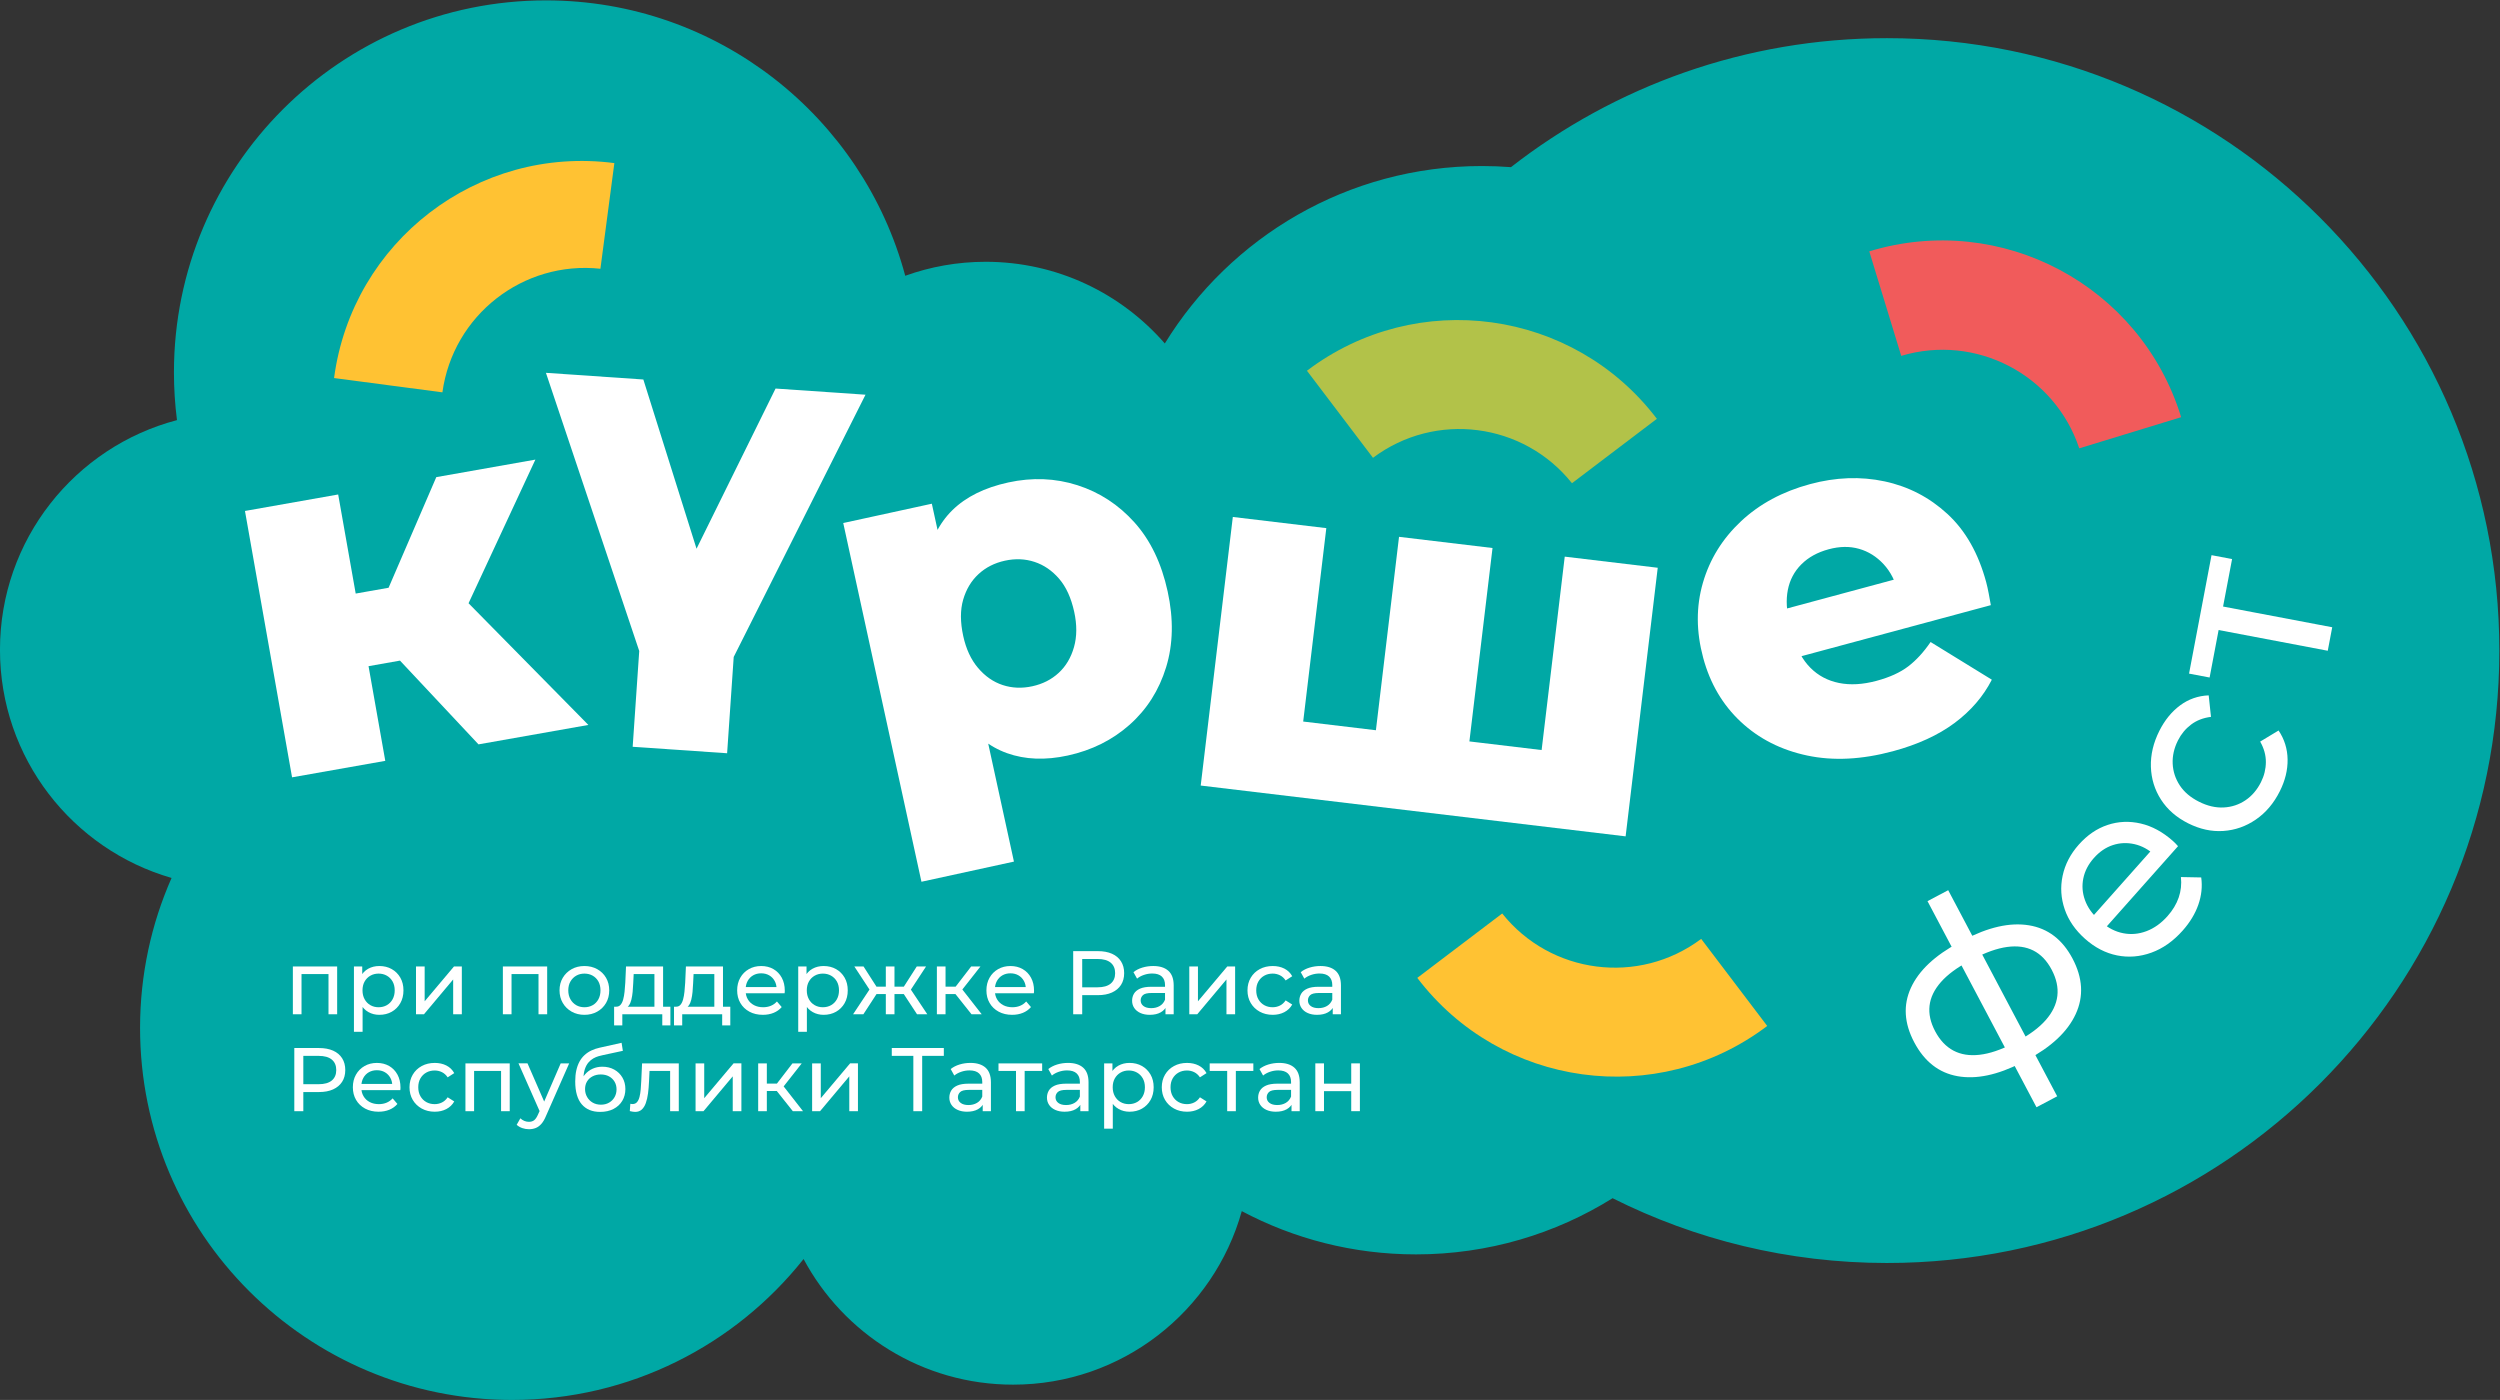 <?xml version="1.0" encoding="UTF-8" standalone="no"?>
<!-- Created with Inkscape (http://www.inkscape.org/) -->

<svg
   version="1.1"
   id="svg2"
   xml:space="preserve"
   width="997.388"
   height="558.503"
   viewBox="0 0 997.388 558.503"
   sodipodi:docname="e767b8956a1cdcaf5b2b6bde49e86349.ai"
   xmlns:inkscape="http://www.inkscape.org/namespaces/inkscape"
   xmlns:sodipodi="http://sodipodi.sourceforge.net/DTD/sodipodi-0.dtd"
   xmlns="http://www.w3.org/2000/svg"
   xmlns:svg="http://www.w3.org/2000/svg"><rect x="0" y="0" width="997.388" height="558.503" fill="#333333" stroke="none"/><defs
     id="defs6"><clipPath
       clipPathUnits="userSpaceOnUse"
       id="clipPath16"><path
         d="M 0,497.59 H 839.767 V 0 H 0 Z"
         id="path14" /></clipPath></defs><sodipodi:namedview
     id="namedview4"
     pagecolor="#ffffff"
     bordercolor="#666666"
     borderopacity="1.0"
     inkscape:pageshadow="2"
     inkscape:pageopacity="0.0"
     inkscape:pagecheckerboard="0" /><g
     id="g8"
     inkscape:groupmode="layer"
     inkscape:label="e767b8956a1cdcaf5b2b6bde49e86349"
     transform="matrix(1.333,0,0,-1.333,-53.802,611.054)"><g
       id="g10"><g
         id="g12"
         clip-path="url(#clipPath16)"><g
           id="g18"
           transform="translate(605.103,446.984)"><path
             d="m 0,0 c -42.419,0 -81.467,-14.416 -112.527,-38.607 -2.868,0.221 -5.766,0.336 -8.691,0.336 -40.141,0 -75.316,-21.248 -94.905,-53.105 -13.031,14.971 -32.212,24.448 -53.62,24.448 -8.45,0 -16.552,-1.482 -24.07,-4.188 -12.731,47.47 -56.048,82.423 -107.536,82.423 -61.489,0 -111.335,-49.846 -111.335,-111.335 0,-4.841 0.31,-9.61 0.91,-14.288 -30.487,-8.006 -52.977,-35.745 -52.977,-68.744 0,-32.41 21.7,-59.734 51.358,-68.284 -6.058,-13.733 -9.429,-28.917 -9.429,-44.891 0,-61.488 49.846,-111.335 111.335,-111.335 35.353,0 66.853,16.481 87.248,42.175 11.971,-22.372 35.556,-37.597 62.704,-37.597 32.618,0 60.086,21.98 68.447,51.932 15.554,-8.26 33.296,-12.945 52.135,-12.945 21.607,0 41.772,6.161 58.846,16.814 24.701,-12.398 52.586,-19.388 82.107,-19.388 101.228,0 183.29,82.062 183.29,183.289 C 183.29,-82.062 101.228,0 0,0"
             style="fill:#00a8a5;fill-opacity:1;fill-rule:nonzero;stroke:none"
             id="path20" /></g><g
           id="g22"
           transform="translate(183.568,235.621)"><path
             d="M 0,0 -30.794,32.862 -10.666,50.049 32.888,5.815 Z M -5.462,36.887 -32.064,34.91 -12.628,79.984 17.03,85.228 Z M -41.13,21.95 l -3.842,21.73 28.926,5.115 3.842,-21.73 z m -14.664,-31.815 -14.096,79.724 27.898,4.933 14.096,-79.724 z"
             style="fill:#ffffff;fill-opacity:1;fill-rule:nonzero;stroke:none"
             id="path24" /></g><g
           id="g26"
           transform="translate(260.833,274.614)"><path
             d="m 0,0 -2.851,-41.651 -28.265,1.935 2.852,41.651 z M -24.808,-24.007 -57.079,72.206 -27.924,70.211 -6.08,0.715 -20.805,1.723 11.645,67.502 38.569,65.659 -7.106,-25.219 Z"
             style="fill:#ffffff;fill-opacity:1;fill-rule:nonzero;stroke:none"
             id="path28" /></g><g
           id="g30"
           transform="translate(349.321,253.012)"><path
             d="m 0,0 c 3.108,0.678 5.742,2.015 7.9,4.011 2.159,1.997 3.684,4.565 4.577,7.712 0.891,3.143 0.913,6.659 0.066,10.545 -0.91,4.173 -2.42,7.483 -4.528,9.924 -2.111,2.439 -4.562,4.117 -7.356,5.033 -2.793,0.917 -5.744,1.037 -8.853,0.359 -3.108,-0.677 -5.74,-2.014 -7.898,-4.011 -2.161,-1.997 -3.691,-4.542 -4.593,-7.638 -0.902,-3.098 -0.896,-6.734 0.014,-10.908 0.847,-3.886 2.329,-7.074 4.448,-9.561 2.12,-2.49 4.576,-4.19 7.372,-5.107 C -6.057,-0.558 -3.108,-0.678 0,0 m 10.624,-20.727 c -6.702,-1.461 -12.755,-1.231 -18.159,0.694 -5.405,1.925 -10.002,5.628 -13.791,11.111 -3.789,5.48 -6.679,12.785 -8.67,21.916 -2.075,9.516 -2.598,17.517 -1.569,23.997 1.03,6.481 3.575,11.715 7.639,15.706 4.066,3.988 9.643,6.755 16.733,8.301 7.186,1.567 14.086,1.291 20.705,-0.827 6.617,-2.118 12.311,-5.837 17.083,-11.154 4.768,-5.32 8.076,-12.203 9.918,-20.651 1.8,-8.258 1.641,-15.819 -0.47,-22.688 -2.115,-6.872 -5.749,-12.599 -10.905,-17.181 -5.158,-4.584 -11.329,-7.658 -18.514,-9.224 m -43.802,-37.782 -23.407,107.366 26.515,5.78 2.954,-13.547 5.425,-26.285 7.142,-25.761 9.051,-41.519 z"
             style="fill:#ffffff;fill-opacity:1;fill-rule:nonzero;stroke:none"
             id="path32" /></g><g
           id="g34"
           transform="translate(458.227,239.125)"><path
             d="m 0,0 -6.831,-5.642 7.682,64.253 27.981,-3.345 -7.682,-64.253 -5.604,7.128 34.049,-4.07 -6.83,-5.642 7.681,64.253 27.833,-3.328 -9.611,-80.388 -127.173,15.204 9.611,80.388 27.982,-3.345 -7.682,-64.253 -5.31,7.093 z"
             style="fill:#ffffff;fill-opacity:1;fill-rule:nonzero;stroke:none"
             id="path36" /></g><g
           id="g38"
           transform="translate(606.905,233.568)"><path
             d="m 0,0 c -9.31,-2.509 -17.869,-2.939 -25.673,-1.284 -7.807,1.654 -14.428,5.015 -19.861,10.09 -5.435,5.073 -9.185,11.448 -11.254,19.128 -2.121,7.867 -2.155,15.347 -0.102,22.44 2.051,7.09 5.852,13.236 11.4,18.437 5.547,5.201 12.446,8.913 20.701,11.138 7.678,2.069 15.094,2.343 22.248,0.823 7.15,-1.523 13.432,-4.772 18.84,-9.747 5.408,-4.978 9.275,-11.784 11.603,-20.421 0.259,-0.961 0.508,-2.079 0.749,-3.352 0.239,-1.273 0.454,-2.45 0.643,-3.532 l -61.761,-16.645 -3.88,14.397 47.22,12.726 -9.278,-6.824 c -0.838,3.48 -2.306,6.351 -4.408,8.618 -2.102,2.263 -4.549,3.791 -7.334,4.585 -2.789,0.794 -5.815,0.751 -9.078,-0.129 -3.361,-0.905 -6.093,-2.414 -8.198,-4.527 -2.11,-2.113 -3.454,-4.663 -4.039,-7.65 -0.584,-2.991 -0.398,-6.261 0.558,-9.81 l 1.125,-4.174 c 1.035,-3.84 2.721,-6.939 5.054,-9.295 2.334,-2.358 5.188,-3.877 8.565,-4.563 3.374,-0.687 7.126,-0.472 11.254,0.64 3.935,1.061 7.098,2.503 9.489,4.332 2.387,1.827 4.616,4.256 6.684,7.284 L 29.594,21.409 C 27.031,16.395 23.307,12.071 18.419,8.437 13.531,4.804 7.39,1.992 0,0"
             style="fill:#ffffff;fill-opacity:1;fill-rule:nonzero;stroke:none"
             id="path40" /></g><g
           id="g42"
           transform="translate(431.519,347.448)"><path
             d="m 0,0 19.765,-26.06 c 18.679,14 45.063,10.57 59.556,-7.604 l 25.412,19.274 C 79.766,18.471 32.904,24.909 0,0"
             style="fill:#b2c249;fill-opacity:1;fill-rule:nonzero;stroke:none"
             id="path44" /></g><g
           id="g46"
           transform="translate(569.277,151.343)"><path
             d="m 0,0 -19.765,26.06 c -18.679,-14 -45.063,-10.57 -59.556,7.604 L -104.733,14.39 C -79.766,-18.471 -32.904,-24.909 0,0"
             style="fill:#ffc233;fill-opacity:1;fill-rule:nonzero;stroke:none"
             id="path48" /></g><g
           id="g50"
           transform="translate(140.344,345.257)"><path
             d="m 0,0 32.427,-4.277 c 3.184,23.125 24.177,39.47 47.29,36.991 l 4.171,31.62 C 42.968,69.696 5.433,40.91 0,0"
             style="fill:#ffc233;fill-opacity:1;fill-rule:nonzero;stroke:none"
             id="path52" /></g><g
           id="g54"
           transform="translate(128.012,154.839)"><path
             d="M 0,0 V 14.31 H 13.257 V 0 h -2.592 v 12.69 l 0.621,-0.648 H 1.971 L 2.592,12.69 V 0 Z"
             style="fill:#ffffff;fill-opacity:1;fill-rule:nonzero;stroke:none"
             id="path56" /></g><g
           id="g58"
           transform="translate(153.662,156.945)"><path
             d="m 0,0 c 0.918,0 1.742,0.206 2.471,0.62 0.728,0.414 1.304,1.004 1.728,1.769 0.422,0.765 0.634,1.651 0.634,2.66 0,1.025 -0.212,1.912 -0.634,2.659 -0.424,0.747 -1,1.327 -1.728,1.741 C 1.742,9.863 0.918,10.07 0,10.07 -0.9,10.07 -1.715,9.863 -2.443,9.449 -3.172,9.035 -3.748,8.455 -4.172,7.708 -4.594,6.961 -4.806,6.074 -4.806,5.049 c 0,-1.009 0.212,-1.895 0.634,-2.66 0.424,-0.765 1,-1.355 1.729,-1.769 C -1.715,0.206 -0.9,0 0,0 m 0.217,-2.269 c -1.189,0 -2.274,0.275 -3.254,0.824 -0.982,0.549 -1.765,1.364 -2.35,2.444 -0.585,1.079 -0.877,2.43 -0.877,4.05 0,1.62 0.284,2.97 0.85,4.05 0.568,1.08 1.342,1.889 2.322,2.429 0.982,0.54 2.084,0.811 3.309,0.811 1.403,0 2.645,-0.307 3.725,-0.918 C 5.021,10.809 5.877,9.958 6.508,8.869 7.137,7.779 7.452,6.507 7.452,5.049 7.452,3.591 7.137,2.313 6.508,1.215 5.877,0.116 5.021,-0.738 3.942,-1.351 2.862,-1.963 1.62,-2.269 0.217,-2.269 m -7.588,-5.076 v 19.548 h 2.484 V 8.343 L -5.049,5.021 -4.779,1.7 v -9.045 z"
             style="fill:#ffffff;fill-opacity:1;fill-rule:nonzero;stroke:none"
             id="path60" /></g><g
           id="g62"
           transform="translate(164.867,154.839)"><path
             d="M 0,0 V 14.31 H 2.592 V 3.888 l 8.775,10.422 h 2.349 V 0 H 11.123 V 10.422 L 2.376,0 Z"
             style="fill:#ffffff;fill-opacity:1;fill-rule:nonzero;stroke:none"
             id="path64" /></g><g
           id="g66"
           transform="translate(190.867,154.839)"><path
             d="M 0,0 V 14.31 H 13.258 V 0 h -2.593 v 12.69 l 0.621,-0.648 H 1.971 L 2.592,12.69 V 0 Z"
             style="fill:#ffffff;fill-opacity:1;fill-rule:nonzero;stroke:none"
             id="path68" /></g><g
           id="g70"
           transform="translate(215.275,156.945)"><path
             d="m 0,0 c 0.918,0 1.741,0.206 2.471,0.62 0.728,0.414 1.3,1.004 1.715,1.769 0.413,0.765 0.62,1.651 0.62,2.66 0,1.025 -0.207,1.912 -0.62,2.659 C 3.771,8.455 3.199,9.035 2.471,9.449 1.741,9.863 0.918,10.07 0,10.07 -0.918,10.07 -1.737,9.863 -2.457,9.449 -3.178,9.035 -3.753,8.455 -4.186,7.708 -4.617,6.961 -4.833,6.074 -4.833,5.049 -4.833,4.04 -4.617,3.154 -4.186,2.389 -3.753,1.624 -3.178,1.034 -2.457,0.62 -1.737,0.206 -0.918,0 0,0 m 0,-2.269 c -1.422,0 -2.695,0.315 -3.82,0.946 -1.125,0.63 -2.012,1.498 -2.66,2.605 -0.648,1.107 -0.972,2.363 -0.972,3.767 0,1.422 0.324,2.677 0.972,3.766 0.648,1.089 1.53,1.949 2.646,2.579 1.115,0.629 2.394,0.945 3.834,0.945 1.422,0 2.695,-0.311 3.82,-0.932 C 4.945,10.786 5.827,9.927 6.467,8.828 7.105,7.73 7.425,6.471 7.425,5.049 7.425,3.626 7.105,2.366 6.467,1.269 5.827,0.171 4.945,-0.693 3.82,-1.323 2.695,-1.954 1.422,-2.269 0,-2.269"
             style="fill:#ffffff;fill-opacity:1;fill-rule:nonzero;stroke:none"
             id="path72" /></g><g
           id="g74"
           transform="translate(236.226,156.054)"><path
             d="M 0,0 V 10.827 H -6.209 L -6.345,8.073 C -6.381,7.173 -6.439,6.305 -6.52,5.468 -6.602,4.631 -6.728,3.861 -6.898,3.159 -7.069,2.457 -7.316,1.881 -7.641,1.432 -7.965,0.981 -8.396,0.702 -8.937,0.594 l -2.565,0.459 c 0.559,-0.018 1.008,0.167 1.35,0.553 0.341,0.387 0.608,0.923 0.797,1.607 0.189,0.684 0.328,1.463 0.418,2.336 0.09,0.873 0.162,1.777 0.216,2.713 l 0.216,4.833 H 2.592 V 0 Z M -12.068,-4.536 V 1.053 H 4.779 V -4.536 H 2.35 v 3.321 H -9.611 v -3.321 z"
             style="fill:#ffffff;fill-opacity:1;fill-rule:nonzero;stroke:none"
             id="path76" /></g><g
           id="g78"
           transform="translate(254.154,156.054)"><path
             d="M 0,0 V 10.827 H -6.209 L -6.345,8.073 C -6.381,7.173 -6.439,6.305 -6.52,5.468 -6.602,4.631 -6.728,3.861 -6.898,3.159 -7.069,2.457 -7.316,1.881 -7.641,1.432 -7.965,0.981 -8.396,0.702 -8.937,0.594 l -2.565,0.459 c 0.559,-0.018 1.008,0.167 1.35,0.553 0.341,0.387 0.608,0.923 0.797,1.607 0.189,0.684 0.328,1.463 0.418,2.336 0.09,0.873 0.162,1.777 0.216,2.713 l 0.216,4.833 H 2.592 V 0 Z M -12.068,-4.536 V 1.053 H 4.779 V -4.536 H 2.35 v 3.321 H -9.611 v -3.321 z"
             style="fill:#ffffff;fill-opacity:1;fill-rule:nonzero;stroke:none"
             id="path80" /></g><g
           id="g82"
           transform="translate(268.679,154.677)"><path
             d="m 0,0 c -1.529,0 -2.875,0.314 -4.035,0.945 -1.162,0.63 -2.063,1.494 -2.701,2.592 -0.639,1.098 -0.958,2.358 -0.958,3.78 0,1.422 0.31,2.682 0.931,3.78 0.621,1.098 1.476,1.958 2.566,2.579 1.088,0.621 2.316,0.931 3.685,0.931 1.385,0 2.61,-0.306 3.672,-0.918 C 4.222,13.077 5.054,12.218 5.657,11.11 6.26,10.004 6.562,8.712 6.562,7.236 6.562,7.128 6.557,7.002 6.549,6.858 6.539,6.714 6.525,6.579 6.508,6.453 H -5.67 V 8.316 H 5.158 L 4.104,7.668 c 0.019,0.918 -0.17,1.737 -0.567,2.457 -0.395,0.72 -0.94,1.282 -1.633,1.688 -0.693,0.405 -1.498,0.607 -2.416,0.607 -0.9,0 -1.701,-0.202 -2.404,-0.607 -0.701,-0.406 -1.25,-0.972 -1.646,-1.702 C -4.959,9.383 -5.156,8.55 -5.156,7.614 V 7.182 c 0,-0.954 0.22,-1.805 0.662,-2.551 0.439,-0.747 1.056,-1.328 1.848,-1.742 0.792,-0.414 1.702,-0.62 2.728,-0.62 0.846,0 1.615,0.143 2.309,0.431 0.692,0.288 1.299,0.72 1.822,1.296 L 5.644,2.322 C 4.996,1.566 4.189,0.99 3.227,0.594 2.264,0.198 1.188,0 0,0"
             style="fill:#ffffff;fill-opacity:1;fill-rule:nonzero;stroke:none"
             id="path84" /></g><g
           id="g86"
           transform="translate(286.634,156.945)"><path
             d="m 0,0 c 0.918,0 1.742,0.206 2.471,0.62 0.728,0.414 1.304,1.004 1.728,1.769 0.422,0.765 0.634,1.651 0.634,2.66 0,1.025 -0.212,1.912 -0.634,2.659 -0.424,0.747 -1,1.327 -1.728,1.741 C 1.742,9.863 0.918,10.07 0,10.07 -0.9,10.07 -1.715,9.863 -2.443,9.449 -3.172,9.035 -3.748,8.455 -4.172,7.708 -4.594,6.961 -4.806,6.074 -4.806,5.049 c 0,-1.009 0.212,-1.895 0.634,-2.66 0.424,-0.765 1,-1.355 1.729,-1.769 C -1.715,0.206 -0.9,0 0,0 m 0.217,-2.269 c -1.189,0 -2.274,0.275 -3.254,0.824 -0.982,0.549 -1.765,1.364 -2.35,2.444 -0.585,1.079 -0.877,2.43 -0.877,4.05 0,1.62 0.284,2.97 0.85,4.05 0.568,1.08 1.342,1.889 2.322,2.429 0.982,0.54 2.084,0.811 3.309,0.811 1.403,0 2.645,-0.307 3.725,-0.918 C 5.021,10.809 5.877,9.958 6.508,8.869 7.137,7.779 7.452,6.507 7.452,5.049 7.452,3.591 7.137,2.313 6.508,1.215 5.877,0.116 5.021,-0.738 3.942,-1.351 2.862,-1.963 1.62,-2.269 0.217,-2.269 m -7.588,-5.076 v 19.548 h 2.484 V 8.343 L -5.049,5.021 -4.779,1.7 v -9.045 z"
             style="fill:#ffffff;fill-opacity:1;fill-rule:nonzero;stroke:none"
             id="path88" /></g><g
           id="g90"
           transform="translate(314.822,154.839)"><path
             d="M 0,0 -4.562,6.966 -2.43,8.262 3.078,0 Z M -2.187,6.858 -4.644,7.182 -0.08,14.31 H 2.7 Z m -5.346,1.404 h 4.645 V 6.048 H -7.533 Z M -6.75,0 h -2.592 v 14.31 h 2.592 z m -1.809,6.048 h -4.617 v 2.214 h 4.617 z m -5.318,0.81 -4.888,7.452 h 2.754 l 4.564,-7.128 z M -16.064,0 h -3.079 l 5.481,8.262 2.133,-1.296 z"
             style="fill:#ffffff;fill-opacity:1;fill-rule:nonzero;stroke:none"
             id="path92" /></g><g
           id="g94"
           transform="translate(331.13,154.839)"><path
             d="M 0,0 -5.535,6.966 -3.402,8.262 3.051,0 Z m -3.187,6.858 -2.403,0.324 5.482,7.128 h 2.78 z M -8.56,8.262 h 4.726 V 6.048 H -8.56 Z m -1.808,6.048 h 2.592 V 0 h -2.592 z"
             style="fill:#ffffff;fill-opacity:1;fill-rule:nonzero;stroke:none"
             id="path96" /></g><g
           id="g98"
           transform="translate(343.28,154.677)"><path
             d="m 0,0 c -1.53,0 -2.876,0.314 -4.036,0.945 -1.161,0.63 -2.062,1.494 -2.7,2.592 -0.64,1.098 -0.958,2.358 -0.958,3.78 0,1.422 0.31,2.682 0.931,3.78 0.621,1.098 1.475,1.958 2.565,2.579 1.089,0.621 2.317,0.931 3.685,0.931 1.386,0 2.61,-0.306 3.672,-0.918 C 4.222,13.077 5.054,12.218 5.657,11.11 6.26,10.004 6.562,8.712 6.562,7.236 6.562,7.128 6.557,7.002 6.548,6.858 6.538,6.714 6.524,6.579 6.507,6.453 H -5.67 V 8.316 H 5.157 L 4.104,7.668 c 0.018,0.918 -0.171,1.737 -0.567,2.457 -0.395,0.72 -0.94,1.282 -1.634,1.688 -0.693,0.405 -1.498,0.607 -2.416,0.607 -0.9,0 -1.701,-0.202 -2.403,-0.607 C -3.618,11.407 -4.167,10.841 -4.563,10.111 -4.959,9.383 -5.157,8.55 -5.157,7.614 V 7.182 c 0,-0.954 0.22,-1.805 0.662,-2.551 0.44,-0.747 1.057,-1.328 1.849,-1.742 0.792,-0.414 1.702,-0.62 2.727,-0.62 0.846,0 1.615,0.143 2.309,0.431 0.693,0.288 1.3,0.72 1.822,1.296 L 5.644,2.322 C 4.995,1.566 4.189,0.99 3.227,0.594 2.264,0.198 1.188,0 0,0"
             style="fill:#ffffff;fill-opacity:1;fill-rule:nonzero;stroke:none"
             id="path100" /></g><g
           id="g102"
           transform="translate(364.258,161.562)"><path
             d="M 0,0 -1.215,1.351 H 4.59 c 1.727,0 3.038,0.368 3.929,1.106 0.89,0.738 1.335,1.782 1.335,3.132 0,1.35 -0.445,2.394 -1.335,3.133 C 7.628,9.459 6.317,9.828 4.59,9.828 H -1.215 L 0,11.179 Z m -2.7,-6.723 v 18.901 h 7.371 c 1.656,0 3.068,-0.262 4.239,-0.783 1.169,-0.523 2.069,-1.279 2.7,-2.269 0.629,-0.99 0.946,-2.169 0.946,-3.537 0,-1.367 -0.317,-2.542 -0.946,-3.524 C 10.979,1.085 10.079,0.328 8.91,-0.202 7.739,-0.733 6.327,-0.999 4.671,-0.999 H -1.215 L 0,0.271 v -6.994 z"
             style="fill:#ffffff;fill-opacity:1;fill-rule:nonzero;stroke:none"
             id="path104" /></g><g
           id="g106"
           transform="translate(389.179,154.839)"><path
             d="m 0,0 v 3.024 l -0.135,0.567 v 5.157 c 0,1.098 -0.32,1.948 -0.959,2.552 -0.638,0.602 -1.597,0.904 -2.875,0.904 -0.846,0 -1.674,-0.14 -2.484,-0.419 -0.811,-0.279 -1.494,-0.652 -2.053,-1.12 l -1.079,1.944 c 0.737,0.594 1.624,1.048 2.659,1.364 1.035,0.314 2.119,0.472 3.254,0.472 1.961,0 3.474,-0.477 4.535,-1.431 C 1.926,12.06 2.457,10.602 2.457,8.64 V 0 Z m -4.698,-0.162 c -1.062,0 -1.993,0.18 -2.794,0.54 -0.802,0.36 -1.418,0.859 -1.85,1.499 -0.431,0.639 -0.648,1.363 -0.648,2.173 0,0.773 0.184,1.475 0.553,2.106 0.369,0.63 0.972,1.134 1.81,1.512 0.836,0.378 1.966,0.567 3.388,0.567 H 0.297 V 6.372 H -4.131 C -5.428,6.372 -6.301,6.156 -6.75,5.724 -7.2,5.292 -7.426,4.77 -7.426,4.158 c 0,-0.702 0.28,-1.264 0.838,-1.687 0.558,-0.424 1.332,-0.635 2.322,-0.635 0.972,0 1.823,0.216 2.551,0.648 0.729,0.432 1.256,1.062 1.58,1.89 L 0.378,2.592 C 0.035,1.746 -0.566,1.075 -1.432,0.58 -2.295,0.085 -3.385,-0.162 -4.698,-0.162"
             style="fill:#ffffff;fill-opacity:1;fill-rule:nonzero;stroke:none"
             id="path108" /></g><g
           id="g110"
           transform="translate(396.307,154.839)"><path
             d="M 0,0 V 14.31 H 2.592 V 3.888 l 8.774,10.422 h 2.35 V 0 H 11.124 V 10.422 L 2.376,0 Z"
             style="fill:#ffffff;fill-opacity:1;fill-rule:nonzero;stroke:none"
             id="path112" /></g><g
           id="g114"
           transform="translate(421.282,154.677)"><path
             d="m 0,0 c -1.458,0 -2.759,0.314 -3.901,0.945 -1.144,0.63 -2.039,1.494 -2.687,2.592 -0.647,1.098 -0.972,2.358 -0.972,3.78 0,1.422 0.325,2.682 0.972,3.78 0.648,1.098 1.543,1.958 2.687,2.579 1.142,0.621 2.443,0.931 3.901,0.931 1.296,0 2.452,-0.256 3.47,-0.769 1.017,-0.514 1.804,-1.274 2.363,-2.282 L 3.86,10.287 c -0.467,0.702 -1.039,1.219 -1.714,1.553 -0.674,0.333 -1.399,0.499 -2.172,0.499 -0.938,0 -1.774,-0.207 -2.512,-0.621 C -3.276,11.304 -3.86,10.724 -4.293,9.977 -4.726,9.229 -4.94,8.343 -4.94,7.317 c 0,-1.026 0.214,-1.917 0.647,-2.672 0.433,-0.757 1.017,-1.342 1.755,-1.756 0.738,-0.414 1.574,-0.62 2.512,-0.62 0.773,0 1.498,0.166 2.172,0.499 0.675,0.333 1.247,0.85 1.714,1.552 L 5.833,3.078 C 5.274,2.088 4.487,1.327 3.47,0.797 2.452,0.266 1.296,0 0,0"
             style="fill:#ffffff;fill-opacity:1;fill-rule:nonzero;stroke:none"
             id="path116" /></g><g
           id="g118"
           transform="translate(439.236,154.839)"><path
             d="m 0,0 v 3.024 l -0.135,0.567 v 5.157 c 0,1.098 -0.32,1.948 -0.959,2.552 -0.638,0.602 -1.597,0.904 -2.875,0.904 -0.845,0 -1.674,-0.14 -2.484,-0.419 -0.809,-0.279 -1.494,-0.652 -2.051,-1.12 l -1.08,1.944 c 0.736,0.594 1.623,1.048 2.658,1.364 1.035,0.314 2.121,0.472 3.254,0.472 1.963,0 3.475,-0.477 4.537,-1.431 C 1.926,12.06 2.457,10.602 2.457,8.64 V 0 Z m -4.697,-0.162 c -1.063,0 -1.994,0.18 -2.795,0.54 -0.801,0.36 -1.418,0.859 -1.85,1.499 -0.431,0.639 -0.648,1.363 -0.648,2.173 0,0.773 0.185,1.475 0.554,2.106 0.368,0.63 0.971,1.134 1.809,1.512 0.836,0.378 1.967,0.567 3.389,0.567 H 0.297 V 6.372 h -4.428 c -1.295,0 -2.17,-0.216 -2.619,-0.648 -0.449,-0.432 -0.674,-0.954 -0.674,-1.566 0,-0.702 0.278,-1.264 0.836,-1.687 0.559,-0.424 1.332,-0.635 2.322,-0.635 0.973,0 1.823,0.216 2.551,0.648 0.731,0.432 1.256,1.062 1.58,1.89 L 0.379,2.592 C 0.037,1.746 -0.566,1.075 -1.43,0.58 -2.295,0.085 -3.385,-0.162 -4.697,-0.162"
             style="fill:#ffffff;fill-opacity:1;fill-rule:nonzero;stroke:none"
             id="path120" /></g><g
           id="g122"
           transform="translate(131.144,132.562)"><path
             d="M 0,0 -1.215,1.351 H 4.59 c 1.728,0 3.037,0.368 3.929,1.106 0.891,0.738 1.336,1.782 1.336,3.132 0,1.35 -0.445,2.394 -1.336,3.133 C 7.627,9.459 6.318,9.828 4.59,9.828 H -1.215 L 0,11.179 Z m -2.7,-6.723 v 18.901 h 7.371 c 1.655,0 3.069,-0.262 4.239,-0.783 1.17,-0.523 2.069,-1.279 2.699,-2.269 0.631,-0.99 0.946,-2.169 0.946,-3.537 0,-1.367 -0.315,-2.542 -0.946,-3.524 C 10.979,1.085 10.08,0.328 8.91,-0.202 7.74,-0.733 6.326,-0.999 4.671,-0.999 H -1.215 L 0,0.271 v -6.994 z"
             style="fill:#ffffff;fill-opacity:1;fill-rule:nonzero;stroke:none"
             id="path124" /></g><g
           id="g126"
           transform="translate(153.662,125.677)"><path
             d="m 0,0 c -1.529,0 -2.875,0.314 -4.036,0.945 -1.161,0.63 -2.062,1.494 -2.7,2.592 -0.639,1.098 -0.959,2.358 -0.959,3.78 0,1.422 0.31,2.682 0.931,3.78 0.621,1.098 1.477,1.958 2.566,2.579 1.089,0.621 2.317,0.931 3.685,0.931 1.386,0 2.61,-0.306 3.672,-0.918 C 4.221,13.077 5.053,12.218 5.656,11.11 6.26,10.004 6.561,8.712 6.561,7.236 6.561,7.128 6.557,7.002 6.548,6.858 6.539,6.714 6.525,6.579 6.508,6.453 H -5.67 V 8.316 H 5.157 L 4.104,7.668 c 0.018,0.918 -0.17,1.737 -0.567,2.457 -0.396,0.72 -0.941,1.282 -1.633,1.688 -0.693,0.405 -1.499,0.607 -2.417,0.607 -0.9,0 -1.701,-0.202 -2.403,-0.607 C -3.617,11.407 -4.167,10.841 -4.562,10.111 -4.959,9.383 -5.156,8.55 -5.156,7.614 V 7.182 c 0,-0.954 0.219,-1.805 0.661,-2.551 0.44,-0.747 1.057,-1.328 1.849,-1.742 0.792,-0.414 1.701,-0.62 2.727,-0.62 0.847,0 1.616,0.143 2.309,0.431 0.692,0.288 1.299,0.72 1.823,1.296 L 5.643,2.322 C 4.995,1.566 4.189,0.99 3.227,0.594 2.264,0.198 1.187,0 0,0"
             style="fill:#ffffff;fill-opacity:1;fill-rule:nonzero;stroke:none"
             id="path128" /></g><g
           id="g130"
           transform="translate(170.482,125.677)"><path
             d="m 0,0 c -1.457,0 -2.758,0.314 -3.9,0.945 -1.145,0.63 -2.039,1.494 -2.688,2.592 -0.647,1.098 -0.972,2.358 -0.972,3.78 0,1.422 0.325,2.682 0.972,3.78 0.649,1.098 1.543,1.958 2.688,2.579 1.142,0.621 2.443,0.931 3.9,0.931 1.297,0 2.453,-0.256 3.47,-0.769 1.016,-0.514 1.804,-1.274 2.362,-2.282 L 3.861,10.287 c -0.468,0.702 -1.039,1.219 -1.715,1.553 -0.673,0.333 -1.399,0.499 -2.172,0.499 -0.937,0 -1.774,-0.207 -2.511,-0.621 C -3.275,11.304 -3.86,10.724 -4.293,9.977 -4.725,9.229 -4.94,8.343 -4.94,7.317 c 0,-1.026 0.215,-1.917 0.647,-2.672 0.433,-0.757 1.018,-1.342 1.756,-1.756 0.737,-0.414 1.574,-0.62 2.511,-0.62 0.773,0 1.499,0.166 2.172,0.499 0.676,0.333 1.247,0.85 1.715,1.552 L 5.832,3.078 C 5.274,2.088 4.486,1.327 3.47,0.797 2.453,0.266 1.297,0 0,0"
             style="fill:#ffffff;fill-opacity:1;fill-rule:nonzero;stroke:none"
             id="path132" /></g><g
           id="g134"
           transform="translate(179.663,125.839)"><path
             d="M 0,0 V 14.31 H 13.257 V 0 h -2.592 v 12.69 l 0.621,-0.648 H 1.971 L 2.592,12.69 V 0 Z"
             style="fill:#ffffff;fill-opacity:1;fill-rule:nonzero;stroke:none"
             id="path136" /></g><g
           id="g138"
           transform="translate(202.072,125.38)"><path
             d="m 0,0 -6.533,14.769 h 2.699 L 1.729,2.025 Z m -3.401,-4.941 c -0.685,0 -1.351,0.113 -1.998,0.337 -0.648,0.226 -1.206,0.554 -1.675,0.986 l 1.107,1.944 c 0.36,-0.342 0.756,-0.603 1.188,-0.783 0.432,-0.18 0.891,-0.27 1.378,-0.27 0.63,0 1.151,0.162 1.565,0.486 0.414,0.324 0.801,0.9 1.161,1.728 L 0.217,1.458 0.486,1.782 6.103,14.769 H 8.641 L 1.701,-0.972 C 1.287,-1.979 0.824,-2.771 0.311,-3.348 -0.202,-3.924 -0.765,-4.334 -1.377,-4.576 -1.988,-4.819 -2.664,-4.941 -3.401,-4.941"
             style="fill:#ffffff;fill-opacity:1;fill-rule:nonzero;stroke:none"
             id="path140" /></g><g
           id="g142"
           transform="translate(220.216,127.783)"><path
             d="M 0,0 C 0.918,0 1.729,0.202 2.43,0.607 3.132,1.012 3.681,1.561 4.076,2.254 4.473,2.947 4.671,3.726 4.671,4.59 4.671,5.454 4.473,6.219 4.076,6.885 3.681,7.551 3.132,8.077 2.43,8.464 1.729,8.851 0.9,9.045 -0.055,9.045 -0.955,9.045 -1.765,8.86 -2.484,8.491 -3.204,8.122 -3.762,7.609 -4.158,6.952 -4.555,6.295 -4.752,5.534 -4.752,4.671 -4.752,3.807 -4.55,3.019 -4.145,2.309 -3.74,1.597 -3.182,1.034 -2.471,0.621 -1.76,0.206 -0.937,0 0,0 m -0.243,-2.16 c -1.189,0 -2.237,0.188 -3.146,0.566 -0.909,0.378 -1.687,0.941 -2.336,1.688 -0.647,0.747 -1.138,1.692 -1.47,2.835 -0.334,1.143 -0.5,2.488 -0.5,4.037 0,1.223 0.108,2.322 0.324,3.294 0.216,0.971 0.526,1.836 0.932,2.592 0.404,0.755 0.908,1.413 1.511,1.97 0.604,0.559 1.287,1.022 2.053,1.391 0.764,0.369 1.605,0.652 2.523,0.85 L 6.183,18.521 6.561,16.119 0.54,14.822 C 0.18,14.751 -0.252,14.643 -0.756,14.499 -1.26,14.354 -1.773,14.134 -2.295,13.837 -2.817,13.54 -3.303,13.131 -3.753,12.608 -4.203,12.086 -4.562,11.407 -4.833,10.57 -5.104,9.733 -5.238,8.702 -5.238,7.479 c 0,-0.342 0.009,-0.604 0.027,-0.784 0.018,-0.179 0.041,-0.36 0.067,-0.54 0.027,-0.179 0.05,-0.45 0.068,-0.809 l -1.08,1.107 c 0.287,0.989 0.747,1.854 1.377,2.592 0.63,0.737 1.39,1.309 2.281,1.714 0.892,0.405 1.867,0.607 2.93,0.607 1.332,0 2.515,-0.288 3.55,-0.863 C 5.018,9.927 5.832,9.135 6.426,8.127 7.02,7.118 7.316,5.967 7.316,4.671 7.316,3.356 7.006,2.182 6.385,1.147 5.764,0.112 4.887,-0.698 3.753,-1.283 2.619,-1.868 1.287,-2.16 -0.243,-2.16"
             style="fill:#ffffff;fill-opacity:1;fill-rule:nonzero;stroke:none"
             id="path144" /></g><g
           id="g146"
           transform="translate(228.855,125.866)"><path
             d="M 0,0 0.162,2.187 C 0.289,2.169 0.406,2.15 0.514,2.133 0.621,2.114 0.721,2.105 0.811,2.105 c 0.576,0 1.03,0.199 1.363,0.594 0.334,0.397 0.581,0.923 0.742,1.58 0.162,0.657 0.279,1.4 0.352,2.228 C 3.34,7.334 3.394,8.162 3.43,8.99 l 0.243,5.292 H 14.662 V -0.027 H 12.07 v 12.798 l 0.621,-0.756 H 5.347 L 5.941,12.798 5.752,8.829 C 5.697,7.568 5.599,6.39 5.455,5.292 5.311,4.193 5.09,3.23 4.793,2.402 4.496,1.574 4.092,0.927 3.578,0.459 3.065,-0.01 2.404,-0.243 1.594,-0.243 1.359,-0.243 1.111,-0.221 0.852,-0.176 0.59,-0.131 0.307,-0.072 0,0"
             style="fill:#ffffff;fill-opacity:1;fill-rule:nonzero;stroke:none"
             id="path148" /></g><g
           id="g150"
           transform="translate(248.539,125.839)"><path
             d="M 0,0 V 14.31 H 2.592 V 3.888 l 8.775,10.422 h 2.349 V 0 H 11.123 V 10.422 L 2.376,0 Z"
             style="fill:#ffffff;fill-opacity:1;fill-rule:nonzero;stroke:none"
             id="path152" /></g><g
           id="g154"
           transform="translate(277.644,125.839)"><path
             d="M 0,0 -5.535,6.966 -3.402,8.262 3.051,0 Z m -3.186,6.858 -2.403,0.324 5.482,7.128 h 2.78 z m -5.373,1.404 h 4.725 V 6.048 h -4.725 z m -1.808,6.048 h 2.592 V 0 h -2.592 z"
             style="fill:#ffffff;fill-opacity:1;fill-rule:nonzero;stroke:none"
             id="path156" /></g><g
           id="g158"
           transform="translate(283.422,125.839)"><path
             d="M 0,0 V 14.31 H 2.592 V 3.888 l 8.774,10.422 h 2.35 V 0 H 11.124 V 10.422 L 2.376,0 Z"
             style="fill:#ffffff;fill-opacity:1;fill-rule:nonzero;stroke:none"
             id="path160" /></g><g
           id="g162"
           transform="translate(313.716,125.839)"><path
             d="M 0,0 V 17.253 L 0.674,16.551 H -6.453 V 18.9 H 9.125 V 16.551 H 1.997 l 0.649,0.702 V 0 Z"
             style="fill:#ffffff;fill-opacity:1;fill-rule:nonzero;stroke:none"
             id="path164" /></g><g
           id="g166"
           transform="translate(334.478,125.839)"><path
             d="m 0,0 v 3.024 l -0.135,0.567 v 5.157 c 0,1.098 -0.32,1.948 -0.959,2.552 -0.638,0.602 -1.597,0.904 -2.875,0.904 -0.845,0 -1.674,-0.14 -2.484,-0.419 -0.81,-0.279 -1.494,-0.652 -2.052,-1.12 l -1.079,1.944 c 0.737,0.594 1.623,1.048 2.658,1.364 1.035,0.314 2.12,0.472 3.254,0.472 1.962,0 3.475,-0.477 4.536,-1.431 C 1.926,12.06 2.457,10.602 2.457,8.64 V 0 Z m -4.697,-0.162 c -1.063,0 -1.994,0.18 -2.795,0.54 -0.801,0.36 -1.418,0.859 -1.85,1.499 -0.431,0.639 -0.648,1.363 -0.648,2.173 0,0.773 0.185,1.475 0.554,2.106 0.369,0.63 0.971,1.134 1.809,1.512 0.837,0.378 1.967,0.567 3.389,0.567 H 0.297 V 6.372 H -4.131 C -5.427,6.372 -6.3,6.156 -6.75,5.724 -7.199,5.292 -7.425,4.77 -7.425,4.158 c 0,-0.702 0.279,-1.264 0.837,-1.687 0.559,-0.424 1.332,-0.635 2.322,-0.635 0.973,0 1.823,0.216 2.551,0.648 0.73,0.432 1.256,1.062 1.58,1.89 L 0.379,2.592 C 0.036,1.746 -0.566,1.075 -1.431,0.58 -2.295,0.085 -3.384,-0.162 -4.697,-0.162"
             style="fill:#ffffff;fill-opacity:1;fill-rule:nonzero;stroke:none"
             id="path168" /></g><g
           id="g170"
           transform="translate(344.441,125.839)"><path
             d="M 0,0 V 12.717 L 0.648,12.042 H -5.238 V 14.31 H 7.83 V 12.042 H 1.971 l 0.621,0.675 V 0 Z"
             style="fill:#ffffff;fill-opacity:1;fill-rule:nonzero;stroke:none"
             id="path172" /></g><g
           id="g174"
           transform="translate(363.693,125.839)"><path
             d="m 0,0 v 3.024 l -0.136,0.567 v 5.157 c 0,1.098 -0.319,1.948 -0.958,2.552 -0.639,0.602 -1.597,0.904 -2.876,0.904 -0.846,0 -1.674,-0.14 -2.483,-0.419 -0.811,-0.279 -1.494,-0.652 -2.053,-1.12 l -1.08,1.944 c 0.738,0.594 1.625,1.048 2.66,1.364 1.035,0.314 2.119,0.472 3.253,0.472 1.962,0 3.474,-0.477 4.536,-1.431 C 1.926,12.06 2.457,10.602 2.457,8.64 V 0 Z m -4.699,-0.162 c -1.062,0 -1.993,0.18 -2.794,0.54 -0.802,0.36 -1.417,0.859 -1.85,1.499 -0.431,0.639 -0.647,1.363 -0.647,2.173 0,0.773 0.183,1.475 0.552,2.106 0.37,0.63 0.973,1.134 1.81,1.512 0.837,0.378 1.966,0.567 3.388,0.567 H 0.297 V 6.372 H -4.132 C -5.428,6.372 -6.301,6.156 -6.75,5.724 -7.201,5.292 -7.426,4.77 -7.426,4.158 c 0,-0.702 0.28,-1.264 0.838,-1.687 0.557,-0.424 1.331,-0.635 2.321,-0.635 0.972,0 1.823,0.216 2.552,0.648 0.729,0.432 1.256,1.062 1.579,1.89 L 0.377,2.592 C 0.035,1.746 -0.567,1.075 -1.432,0.58 -2.295,0.085 -3.385,-0.162 -4.699,-0.162"
             style="fill:#ffffff;fill-opacity:1;fill-rule:nonzero;stroke:none"
             id="path176" /></g><g
           id="g178"
           transform="translate(378.191,127.945)"><path
             d="m 0,0 c 0.918,0 1.742,0.206 2.471,0.62 0.728,0.414 1.304,1.004 1.728,1.769 0.422,0.765 0.634,1.651 0.634,2.66 0,1.025 -0.212,1.912 -0.634,2.659 -0.424,0.747 -1,1.327 -1.728,1.741 C 1.742,9.863 0.918,10.07 0,10.07 -0.9,10.07 -1.715,9.863 -2.443,9.449 -3.172,9.035 -3.748,8.455 -4.172,7.708 -4.594,6.961 -4.806,6.074 -4.806,5.049 c 0,-1.009 0.212,-1.895 0.634,-2.66 0.424,-0.765 1,-1.355 1.729,-1.769 C -1.715,0.206 -0.9,0 0,0 m 0.217,-2.269 c -1.189,0 -2.274,0.275 -3.254,0.824 -0.982,0.549 -1.765,1.364 -2.35,2.444 -0.585,1.079 -0.877,2.43 -0.877,4.05 0,1.62 0.284,2.97 0.85,4.05 0.568,1.08 1.342,1.889 2.322,2.429 0.982,0.54 2.084,0.811 3.309,0.811 1.403,0 2.645,-0.307 3.725,-0.918 C 5.021,10.809 5.877,9.958 6.508,8.869 7.137,7.779 7.452,6.507 7.452,5.049 7.452,3.591 7.137,2.313 6.508,1.215 5.877,0.116 5.021,-0.738 3.942,-1.351 2.862,-1.963 1.62,-2.269 0.217,-2.269 m -7.588,-5.076 v 19.548 h 2.484 V 8.343 L -5.049,5.021 -4.779,1.7 v -9.045 z"
             style="fill:#ffffff;fill-opacity:1;fill-rule:nonzero;stroke:none"
             id="path180" /></g><g
           id="g182"
           transform="translate(395.632,125.677)"><path
             d="m 0,0 c -1.457,0 -2.758,0.314 -3.9,0.945 -1.145,0.63 -2.039,1.494 -2.688,2.592 -0.647,1.098 -0.972,2.358 -0.972,3.78 0,1.422 0.325,2.682 0.972,3.78 0.649,1.098 1.543,1.958 2.688,2.579 1.142,0.621 2.443,0.931 3.9,0.931 1.297,0 2.453,-0.256 3.47,-0.769 1.016,-0.514 1.804,-1.274 2.362,-2.282 L 3.861,10.287 c -0.468,0.702 -1.039,1.219 -1.715,1.553 -0.673,0.333 -1.399,0.499 -2.172,0.499 -0.937,0 -1.774,-0.207 -2.511,-0.621 C -3.275,11.304 -3.86,10.724 -4.293,9.977 -4.725,9.229 -4.94,8.343 -4.94,7.317 c 0,-1.026 0.215,-1.917 0.647,-2.672 0.433,-0.757 1.018,-1.342 1.756,-1.756 0.737,-0.414 1.574,-0.62 2.511,-0.62 0.773,0 1.499,0.166 2.172,0.499 0.676,0.333 1.247,0.85 1.715,1.552 L 5.832,3.078 C 5.274,2.088 4.486,1.327 3.47,0.797 2.453,0.266 1.297,0 0,0"
             style="fill:#ffffff;fill-opacity:1;fill-rule:nonzero;stroke:none"
             id="path184" /></g><g
           id="g186"
           transform="translate(407.648,125.839)"><path
             d="M 0,0 V 12.717 L 0.648,12.042 H -5.238 V 14.31 H 7.83 V 12.042 H 1.971 l 0.621,0.675 V 0 Z"
             style="fill:#ffffff;fill-opacity:1;fill-rule:nonzero;stroke:none"
             id="path188" /></g><g
           id="g190"
           transform="translate(426.9,125.839)"><path
             d="m 0,0 v 3.024 l -0.135,0.567 v 5.157 c 0,1.098 -0.32,1.948 -0.959,2.552 -0.64,0.602 -1.598,0.904 -2.877,0.904 -0.845,0 -1.674,-0.14 -2.483,-0.419 -0.81,-0.279 -1.494,-0.652 -2.052,-1.12 l -1.08,1.944 c 0.738,0.594 1.624,1.048 2.659,1.364 1.035,0.314 2.12,0.472 3.253,0.472 1.963,0 3.475,-0.477 4.537,-1.431 C 1.926,12.06 2.457,10.602 2.457,8.64 V 0 Z m -4.699,-0.162 c -1.063,0 -1.994,0.18 -2.795,0.54 -0.801,0.36 -1.417,0.859 -1.85,1.499 -0.431,0.639 -0.647,1.363 -0.647,2.173 0,0.773 0.184,1.475 0.553,2.106 0.37,0.63 0.972,1.134 1.809,1.512 0.838,0.378 1.967,0.567 3.389,0.567 H 0.297 V 6.372 h -4.43 c -1.295,0 -2.168,-0.216 -2.618,-0.648 -0.45,-0.432 -0.675,-0.954 -0.675,-1.566 0,-0.702 0.279,-1.264 0.837,-1.687 0.558,-0.424 1.331,-0.635 2.321,-0.635 0.973,0 1.823,0.216 2.552,0.648 0.73,0.432 1.257,1.062 1.581,1.89 L 0.377,2.592 C 0.035,1.746 -0.568,1.075 -1.432,0.58 -2.296,0.085 -3.385,-0.162 -4.699,-0.162"
             style="fill:#ffffff;fill-opacity:1;fill-rule:nonzero;stroke:none"
             id="path192" /></g><g
           id="g194"
           transform="translate(434.027,125.839)"><path
             d="M 0,0 V 14.31 H 2.592 V 8.235 h 8.154 v 6.075 h 2.592 V 0 H 10.746 V 5.994 H 2.592 V 0 Z"
             style="fill:#ffffff;fill-opacity:1;fill-rule:nonzero;stroke:none"
             id="path196" /></g><g
           id="g198"
           transform="translate(753.534,310.106)"><path
             d="m 0,0 -78.386,-7.947 c 5.352,-55.976 -34.802,-105.927 -90.357,-112.928 l 7.75,-76.436 C -62.096,-187.201 9.939,-98.914 0,0"
             style="fill:#00a8a5;fill-opacity:1;fill-rule:nonzero;stroke:none"
             id="path200" /></g><g
           id="g202"
           transform="translate(643.881,146.622)"><path
             d="m 0,0 c 3.822,2.021 6.741,4.184 8.757,6.486 2.014,2.301 3.171,4.713 3.471,7.233 0.297,2.519 -0.274,5.138 -1.714,7.865 -1.417,2.678 -3.24,4.582 -5.466,5.711 -2.228,1.127 -4.848,1.484 -7.861,1.07 -3.016,-0.412 -6.433,-1.629 -10.255,-3.65 -0.089,-0.049 -0.264,-0.141 -0.528,-0.279 -0.264,-0.139 -0.418,-0.223 -0.461,-0.245 -3.735,-1.976 -6.594,-4.091 -8.577,-6.347 -1.982,-2.26 -3.113,-4.614 -3.39,-7.065 -0.278,-2.453 0.28,-4.996 1.674,-7.633 1.418,-2.679 3.241,-4.611 5.468,-5.794 2.229,-1.184 4.839,-1.602 7.833,-1.254 2.992,0.343 6.347,1.47 10.061,3.381 0.088,0.044 0.252,0.132 0.494,0.259 C -0.253,-0.133 -0.089,-0.045 0,0 m 5.983,-19.605 -32.62,61.685 6.196,3.275 32.619,-61.685 z M 3.06,-5.467 C 3.015,-5.49 2.872,-5.564 2.631,-5.693 2.389,-5.82 2.158,-5.943 1.938,-6.059 1.719,-6.176 1.587,-6.244 1.544,-6.268 c -7.209,-3.699 -13.608,-5.045 -19.201,-4.039 -5.592,1.006 -9.909,4.387 -12.953,10.143 -3.02,5.711 -3.351,11.144 -0.989,16.303 2.362,5.156 7.156,9.672 14.382,13.548 0.087,0.049 0.231,0.124 0.428,0.229 0.198,0.104 0.396,0.209 0.593,0.313 0.198,0.103 0.318,0.167 0.363,0.191 7.337,3.881 13.851,5.355 19.541,4.43 5.69,-0.926 10.047,-4.245 13.066,-9.957 C 19.842,19.094 20.156,13.555 17.72,8.275 15.284,2.994 10.396,-1.586 3.06,-5.467"
             style="fill:#ffffff;fill-opacity:1;fill-rule:nonzero;stroke:none"
             id="path204" /></g><g
           id="g206"
           transform="translate(693.614,179.885)"><path
             d="m 0,0 c -2.806,-3.158 -5.923,-5.357 -9.353,-6.598 -3.429,-1.242 -6.863,-1.515 -10.301,-0.822 -3.439,0.695 -6.625,2.348 -9.561,4.955 -2.934,2.608 -4.967,5.559 -6.095,8.854 -1.127,3.297 -1.335,6.636 -0.619,10.023 0.715,3.387 2.326,6.492 4.836,9.317 2.541,2.861 5.417,4.826 8.628,5.896 3.211,1.068 6.512,1.211 9.903,0.426 3.391,-0.783 6.61,-2.531 9.657,-5.237 0.222,-0.199 0.474,-0.439 0.756,-0.722 0.28,-0.283 0.535,-0.557 0.761,-0.824 L -23.719,0.131 -27.564,3.547 -7.709,25.896 -8.303,22.535 c -1.862,1.721 -3.899,2.832 -6.111,3.334 -2.212,0.502 -4.373,0.41 -6.48,-0.277 -2.106,-0.688 -4.002,-1.979 -5.684,-3.875 -1.651,-1.858 -2.702,-3.881 -3.153,-6.074 -0.452,-2.192 -0.289,-4.364 0.491,-6.518 0.778,-2.154 2.135,-4.09 4.066,-5.807 l 0.892,-0.793 c 1.97,-1.748 4.13,-2.853 6.48,-3.312 2.351,-0.459 4.679,-0.252 6.986,0.623 2.307,0.875 4.401,2.373 6.283,4.492 1.551,1.746 2.665,3.598 3.342,5.557 0.676,1.957 0.898,4.004 0.667,6.14 L 5.555,15.908 C 5.927,13.184 5.639,10.465 4.69,7.75 3.742,5.035 2.179,2.455 0,0"
             style="fill:#ffffff;fill-opacity:1;fill-rule:nonzero;stroke:none"
             id="path208" /></g><g
           id="g210"
           transform="translate(722.681,221.571)"><path
             d="m 0,0 c -1.808,-3.598 -4.196,-6.416 -7.168,-8.453 -2.972,-2.039 -6.214,-3.178 -9.727,-3.414 -3.511,-0.238 -7.022,0.525 -10.531,2.289 -3.507,1.762 -6.214,4.123 -8.12,7.084 -1.904,2.959 -2.916,6.234 -3.03,9.824 -0.115,3.59 0.731,7.184 2.539,10.781 1.607,3.198 3.674,5.732 6.2,7.606 2.526,1.872 5.38,2.872 8.559,3 l 0.686,-6.436 c -2.312,-0.286 -4.297,-1.053 -5.956,-2.305 -1.657,-1.253 -2.968,-2.834 -3.927,-4.744 -1.161,-2.309 -1.687,-4.632 -1.582,-6.964 0.107,-2.335 0.815,-4.498 2.12,-6.491 1.309,-1.99 3.228,-3.623 5.759,-4.894 2.532,-1.272 4.997,-1.844 7.398,-1.717 2.401,0.129 4.569,0.848 6.506,2.154 1.937,1.307 3.484,3.117 4.645,5.426 0.96,1.908 1.448,3.902 1.463,5.981 0.016,2.078 -0.553,4.128 -1.704,6.156 l 5.508,3.322 C 1.388,15.6 2.288,12.714 2.337,9.547 2.386,6.379 1.607,3.197 0,0"
             style="fill:#ffffff;fill-opacity:1;fill-rule:nonzero;stroke:none"
             id="path212" /></g><g
           id="g214"
           transform="translate(737.04,263.643)"><path
             d="m 0,0 -34.498,6.547 2.165,1.41 -3.029,-15.968 -6.154,1.168 6.728,35.45 6.152,-1.168 -3.016,-15.894 -1.511,2.033 34.498,-6.547 z"
             style="fill:#ffffff;fill-opacity:1;fill-rule:nonzero;stroke:none"
             id="path216" /></g><g
           id="g218"
           transform="translate(599.816,383.177)"><path
             d="m 0,0 9.564,-31.278 c 22.362,6.699 45.944,-5.619 53.28,-27.677 l 30.5,9.327 C 81.243,-10.173 39.476,12.033 0,0"
             style="fill:#f15b5b;fill-opacity:1;fill-rule:nonzero;stroke:none"
             id="path220" /></g></g></g></g></svg>
